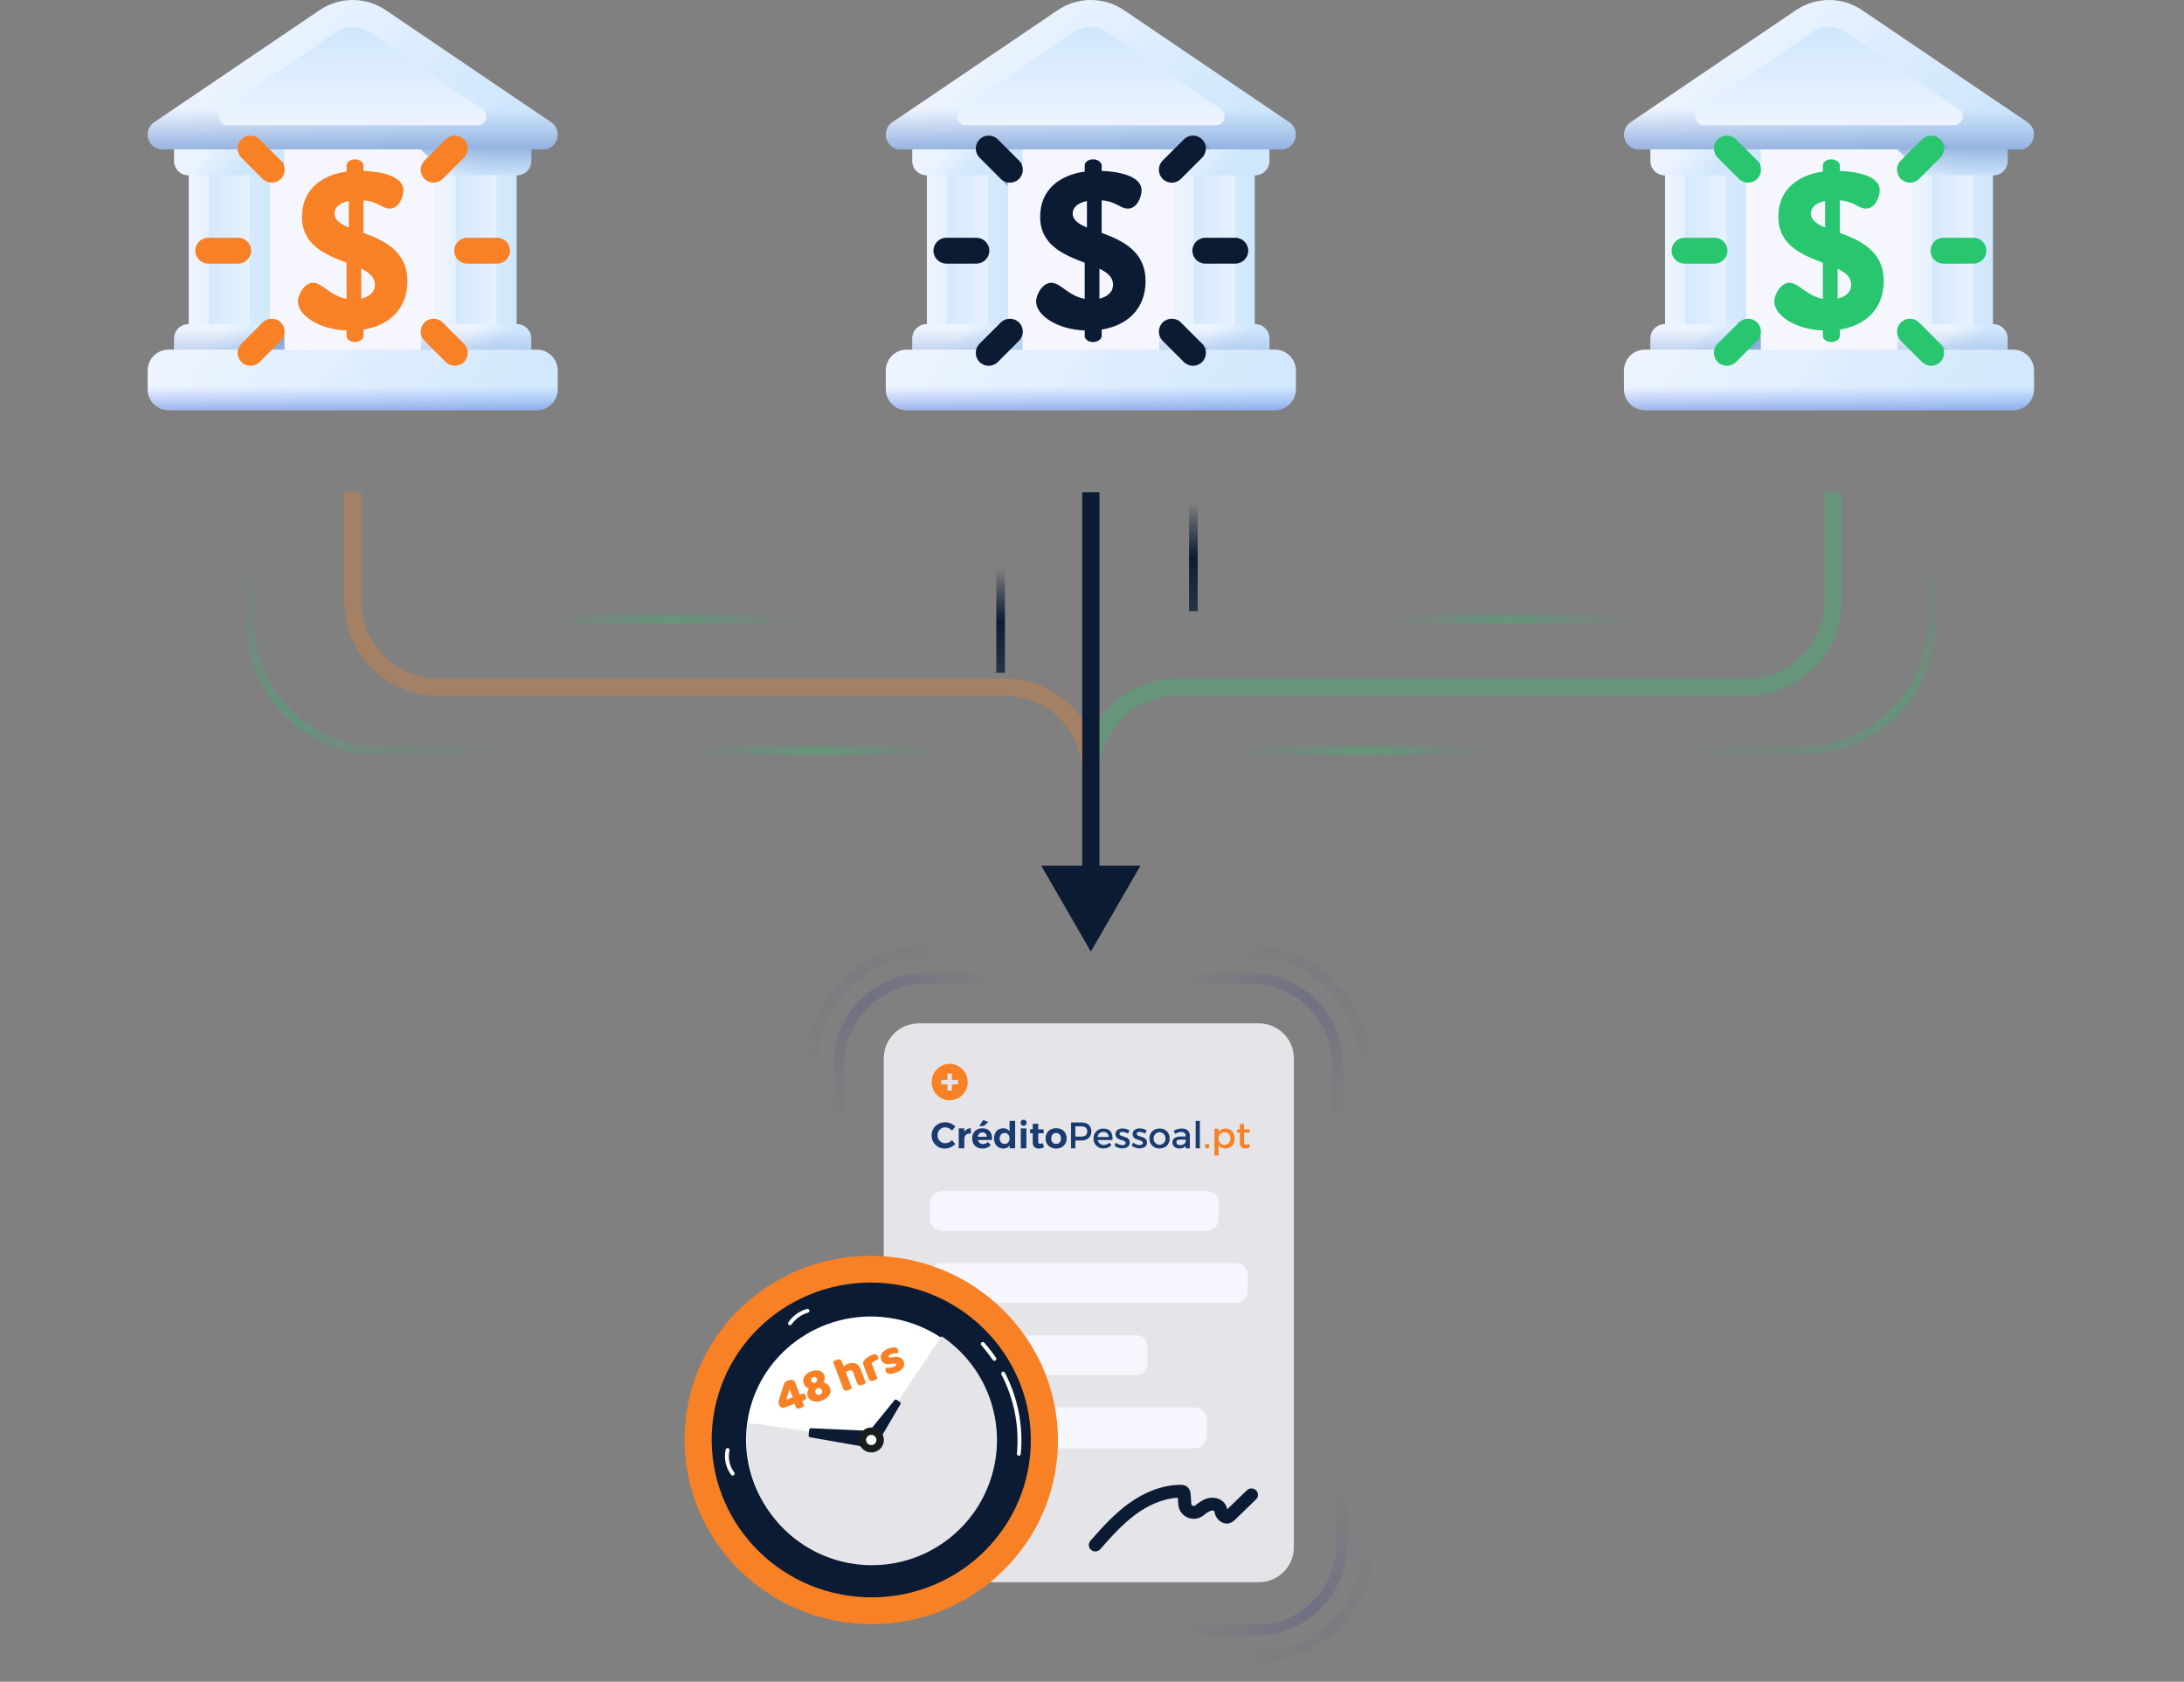<?xml version="1.0" encoding="UTF-8"?>
<svg xmlns="http://www.w3.org/2000/svg" width="365" height="281" viewBox="0 0 365 281" fill="none">
  <rect x="0" y="0" width="365" height="281" fill="#808080" stroke="none"/>
  <g clip-path="url(#clip0_3887_5483)">
    <path d="M39.12 20.915H78.763V61.634H39.12V20.915Z" fill="#F6F6FF"></path>
    <path d="M39.12 20.915H78.763V33.186H39.12V20.915Z" fill="url(#paint0_linear_3887_5483)"></path>
    <path d="M31.542 23.249H45.085V60.205H31.542V23.249Z" fill="url(#paint1_linear_3887_5483)"></path>
    <path d="M34.892 23.249H41.735V60.205H34.892V23.249Z" fill="url(#paint2_linear_3887_5483)"></path>
    <path d="M47.535 23.249V26.905C47.535 28.226 46.465 29.296 45.144 29.296H31.482C30.162 29.296 29.092 28.226 29.092 26.905V23.249H47.535Z" fill="url(#paint3_linear_3887_5483)"></path>
    <path d="M46.942 26.835L44.481 29.296H45.144C46.302 29.296 47.267 28.473 47.487 27.38L46.942 26.835Z" fill="url(#paint4_linear_3887_5483)"></path>
    <path d="M47.535 60.205V56.548C47.535 55.228 46.465 54.158 45.144 54.158H31.482C30.162 54.158 29.092 55.228 29.092 56.548V60.205H47.535Z" fill="url(#paint5_linear_3887_5483)"></path>
    <path d="M47.535 60.205V56.548C47.535 55.228 46.465 54.158 45.144 54.158H31.482C30.162 54.158 29.092 55.228 29.092 56.548V60.205H47.535Z" fill="url(#paint6_linear_3887_5483)"></path>
    <path d="M46.346 54.484L40.626 60.205H47.535V56.548C47.535 55.667 47.056 54.899 46.346 54.484Z" fill="url(#paint7_linear_3887_5483)"></path>
    <path d="M72.798 23.249H86.341V60.205H72.798V23.249Z" fill="url(#paint8_linear_3887_5483)"></path>
    <path d="M76.148 23.249H82.991V60.205H76.148V23.249Z" fill="url(#paint9_linear_3887_5483)"></path>
    <path d="M88.791 23.249V26.905C88.791 28.226 87.721 29.296 86.401 29.296H72.739C71.418 29.296 70.348 28.226 70.348 26.905V23.249H88.791Z" fill="url(#paint10_linear_3887_5483)"></path>
    <path d="M70.348 23.249V24.963L74.681 29.296H86.401C87.721 29.296 88.791 28.226 88.791 26.905V23.249H70.348Z" fill="url(#paint11_linear_3887_5483)"></path>
    <path d="M88.791 60.205V56.548C88.791 55.228 87.721 54.158 86.401 54.158H72.739C71.418 54.158 70.348 55.228 70.348 56.548V60.205H88.791Z" fill="url(#paint12_linear_3887_5483)"></path>
    <path d="M88.791 60.205V56.548C88.791 55.228 87.721 54.158 86.401 54.158H72.739C71.418 54.158 70.348 55.228 70.348 56.548V60.205H88.791Z" fill="url(#paint13_linear_3887_5483)"></path>
    <path d="M53.399 1.701L25.791 20.415C23.764 21.789 24.737 24.957 27.185 24.957H90.698C93.147 24.957 94.119 21.789 92.092 20.415L64.484 1.701C61.137 -0.567 56.746 -0.567 53.399 1.701Z" fill="url(#paint14_linear_3887_5483)"></path>
    <path d="M25.791 20.415C23.764 21.788 24.737 24.957 27.186 24.957H90.698C93.147 24.957 94.119 21.789 92.092 20.415L86.834 16.851H31.049L25.791 20.415Z" fill="url(#paint15_linear_3887_5483)"></path>
    <path d="M37.239 18.221L56.261 5.327C57.88 4.231 60.003 4.231 61.622 5.327L80.644 18.221C81.846 19.036 81.269 20.915 79.817 20.915H38.066C36.614 20.915 36.037 19.036 37.239 18.221Z" fill="url(#paint16_linear_3887_5483)"></path>
    <path d="M89.711 68.536H28.172C26.239 68.536 24.673 66.97 24.673 65.038V61.917C24.673 59.985 26.239 58.419 28.172 58.419H89.712C91.644 58.419 93.21 59.985 93.21 61.917V65.038C93.21 66.97 91.644 68.536 89.711 68.536Z" fill="url(#paint17_linear_3887_5483)"></path>
    <path d="M24.673 61.917V65.038C24.673 66.97 26.239 68.536 28.172 68.536H89.712C91.644 68.536 93.21 66.97 93.21 65.038V61.917H24.673Z" fill="url(#paint18_linear_3887_5483)"></path>
    <path d="M60.748 38.91V33.473C63.168 33.659 63.876 34.851 65.104 34.851C66.743 34.851 67.413 32.803 67.413 31.797C67.413 29.228 63.056 28.632 60.748 28.558V27.626C60.748 27.105 60.04 26.621 59.333 26.621C58.513 26.621 57.917 27.105 57.917 27.626V28.669C53.97 29.228 50.47 31.499 50.47 36.229C50.47 40.995 54.491 42.596 57.917 43.9V49.932C55.162 49.448 53.896 47.251 52.331 47.251C50.916 47.251 49.799 49.113 49.799 50.379C49.799 52.763 53.449 55.071 57.917 55.22V56.151C57.917 56.672 58.513 57.157 59.333 57.157C60.04 57.157 60.748 56.672 60.748 56.151V55.071C65.104 54.364 68.084 51.571 68.084 46.953C68.084 41.926 64.136 40.176 60.748 38.91ZM58.29 38.016C56.875 37.42 55.907 36.75 55.907 35.67C55.907 34.776 56.614 33.92 58.29 33.585V38.016ZM60.375 49.895V44.905C61.716 45.538 62.647 46.32 62.647 47.549C62.647 48.89 61.641 49.597 60.375 49.895Z" fill="#F88125"></path>
    <path d="M83.084 39.729H78.072C76.879 39.729 75.912 40.696 75.912 41.889C75.912 43.082 76.879 44.05 78.072 44.05H83.084C84.277 44.05 85.244 43.082 85.244 41.889C85.244 40.696 84.277 39.729 83.084 39.729Z" fill="#F88125"></path>
    <path d="M41.972 41.889C41.972 40.696 41.005 39.729 39.812 39.729H34.8C33.606 39.729 32.639 40.696 32.639 41.889C32.639 43.082 33.606 44.05 34.8 44.05H39.811C41.005 44.049 41.972 43.082 41.972 41.889Z" fill="#F88125"></path>
    <path d="M73.996 53.889C73.153 53.045 71.785 53.045 70.941 53.889C70.097 54.732 70.097 56.1 70.941 56.944L74.485 60.488C75.329 61.331 76.697 61.331 77.54 60.488C78.384 59.644 78.384 58.276 77.54 57.433L73.996 53.889Z" fill="#F88125"></path>
    <path d="M43.398 23.291C42.554 22.447 41.187 22.447 40.343 23.291C39.499 24.134 39.499 25.502 40.343 26.346L43.887 29.89C44.731 30.733 46.099 30.733 46.942 29.89C47.786 29.046 47.786 27.678 46.942 26.835L43.398 23.291Z" fill="#F88125"></path>
    <path d="M46.942 53.889C46.099 53.045 44.731 53.045 43.887 53.889L40.343 57.433C39.499 58.276 39.499 59.644 40.343 60.488C41.187 61.331 42.554 61.331 43.398 60.488L46.942 56.944C47.786 56.1 47.786 54.732 46.942 53.889Z" fill="#F88125"></path>
    <path d="M70.941 29.89C71.785 30.733 73.153 30.733 73.996 29.89L77.54 26.346C78.384 25.502 78.384 24.134 77.54 23.291C76.697 22.447 75.329 22.447 74.485 23.291L70.941 26.835C70.097 27.678 70.097 29.046 70.941 29.89Z" fill="#F88125"></path>
  </g>
  <g clip-path="url(#clip1_3887_5483)">
    <path d="M162.486 20.915H202.129V61.634H162.486V20.915Z" fill="#F6F6FF"></path>
    <path d="M162.486 20.915H202.129V33.186H162.486V20.915Z" fill="url(#paint19_linear_3887_5483)"></path>
    <path d="M154.908 23.249H168.451V60.205H154.908V23.249Z" fill="url(#paint20_linear_3887_5483)"></path>
    <path d="M158.258 23.249H165.101V60.205H158.258V23.249Z" fill="url(#paint21_linear_3887_5483)"></path>
    <path d="M168.451 31.088V28.692L167.253 29.89L168.451 31.088Z" fill="url(#paint22_linear_3887_5483)"></path>
    <path d="M170.901 23.249V26.905C170.901 28.226 169.83 29.296 168.51 29.296H154.848C153.528 29.296 152.458 28.225 152.458 26.905V23.249H170.901Z" fill="url(#paint23_linear_3887_5483)"></path>
    <path d="M170.308 26.835L167.847 29.296H168.51C169.668 29.296 170.633 28.473 170.854 27.38L170.308 26.835Z" fill="url(#paint24_linear_3887_5483)"></path>
    <path d="M170.901 60.205V56.548C170.901 55.228 169.831 54.157 168.51 54.157H154.848C153.528 54.157 152.458 55.228 152.458 56.548V60.205H170.901Z" fill="url(#paint25_linear_3887_5483)"></path>
    <path d="M170.901 60.205V56.548C170.901 55.228 169.831 54.157 168.51 54.157H154.848C153.528 54.157 152.458 55.228 152.458 56.548V60.205H170.901Z" fill="url(#paint26_linear_3887_5483)"></path>
    <path d="M196.164 23.249H209.707V60.205H196.164V23.249Z" fill="url(#paint27_linear_3887_5483)"></path>
    <path d="M199.514 23.249H206.357V60.205H199.514V23.249Z" fill="url(#paint28_linear_3887_5483)"></path>
    <path d="M212.157 23.249V26.905C212.157 28.226 211.087 29.296 209.767 29.296H196.105C194.784 29.296 193.714 28.226 193.714 26.905V23.249H212.157Z" fill="url(#paint29_linear_3887_5483)"></path>
    <path d="M212.157 60.205V56.548C212.157 55.228 211.087 54.158 209.767 54.158H196.105C194.784 54.158 193.714 55.228 193.714 56.548V60.205H212.157Z" fill="url(#paint30_linear_3887_5483)"></path>
    <path d="M212.157 60.205V56.548C212.157 55.228 211.087 54.158 209.767 54.158H196.105C194.784 54.158 193.714 55.228 193.714 56.548V60.205H212.157Z" fill="url(#paint31_linear_3887_5483)"></path>
    <path d="M203.678 60.205L200.982 57.508L198.285 60.205H203.678Z" fill="url(#paint32_linear_3887_5483)"></path>
    <path d="M176.765 1.701L149.157 20.415C147.13 21.789 148.103 24.957 150.551 24.957H214.064C216.512 24.957 217.485 21.789 215.458 20.415L187.85 1.701C184.503 -0.567 180.112 -0.567 176.765 1.701Z" fill="url(#paint33_linear_3887_5483)"></path>
    <path d="M149.157 20.415C147.13 21.788 148.102 24.956 150.551 24.956H214.063C216.512 24.956 217.485 21.788 215.458 20.415L210.2 16.851H154.415L149.157 20.415Z" fill="url(#paint34_linear_3887_5483)"></path>
    <path d="M202.572 24.957L200.906 23.291L199.24 24.957H202.572Z" fill="url(#paint35_linear_3887_5483)"></path>
    <path d="M160.605 18.221L179.627 5.327C181.246 4.23 183.369 4.23 184.988 5.327L204.01 18.221C205.212 19.036 204.635 20.915 203.183 20.915H161.432C159.98 20.915 159.403 19.036 160.605 18.221Z" fill="url(#paint36_linear_3887_5483)"></path>
    <path d="M213.077 68.536H151.538C149.605 68.536 148.039 66.97 148.039 65.038V61.917C148.039 59.985 149.605 58.419 151.538 58.419H213.077C215.009 58.419 216.576 59.985 216.576 61.917V65.038C216.576 66.97 215.01 68.536 213.077 68.536Z" fill="url(#paint37_linear_3887_5483)"></path>
    <path d="M148.039 61.917V65.037C148.039 66.97 149.606 68.536 151.538 68.536H213.078C215.01 68.536 216.576 66.97 216.576 65.037V61.917H148.039Z" fill="url(#paint38_linear_3887_5483)"></path>
    <path d="M184.114 38.91V33.473C186.534 33.659 187.242 34.851 188.47 34.851C190.109 34.851 190.779 32.803 190.779 31.797C190.779 29.228 186.422 28.632 184.114 28.557V27.626C184.114 27.105 183.406 26.621 182.698 26.621C181.879 26.621 181.283 27.105 181.283 27.626V28.669C177.336 29.227 173.836 31.499 173.836 36.228C173.836 40.995 177.857 42.596 181.283 43.9V49.932C178.528 49.448 177.262 47.251 175.697 47.251C174.282 47.251 173.165 49.113 173.165 50.379C173.165 52.763 176.815 55.071 181.283 55.22V56.151C181.283 56.672 181.879 57.157 182.698 57.157C183.406 57.157 184.114 56.672 184.114 56.151V55.071C188.47 54.364 191.45 51.571 191.45 46.953C191.45 41.926 187.502 40.176 184.114 38.91ZM181.656 38.016C180.241 37.42 179.272 36.75 179.272 35.67C179.272 34.776 179.98 33.92 181.656 33.585V38.016ZM183.741 49.895V44.905C185.082 45.538 186.013 46.32 186.013 47.549C186.013 48.89 185.007 49.597 183.741 49.895Z" fill="#0B1B34"></path>
    <path d="M206.45 39.729H201.438C200.245 39.729 199.278 40.696 199.278 41.889C199.278 43.082 200.245 44.05 201.438 44.05H206.45C207.643 44.05 208.61 43.082 208.61 41.889C208.61 40.696 207.643 39.729 206.45 39.729Z" fill="#0B1B34"></path>
    <path d="M165.338 41.889C165.338 40.696 164.371 39.729 163.178 39.729H158.166C156.973 39.729 156.005 40.696 156.005 41.889C156.005 43.082 156.973 44.05 158.166 44.05H163.178C164.371 44.049 165.338 43.082 165.338 41.889Z" fill="#0B1B34"></path>
    <path d="M197.362 53.889C196.519 53.045 195.151 53.045 194.307 53.889C193.464 54.732 193.464 56.1 194.307 56.944L197.851 60.488C198.695 61.331 200.063 61.331 200.906 60.488C201.75 59.644 201.75 58.276 200.906 57.433L197.362 53.889Z" fill="#0B1B34"></path>
    <path d="M166.764 23.291C165.92 22.447 164.553 22.447 163.709 23.291C162.865 24.134 162.865 25.502 163.709 26.346L167.253 29.89C168.097 30.733 169.465 30.733 170.308 29.89C171.152 29.046 171.152 27.678 170.308 26.834L166.764 23.291Z" fill="#0B1B34"></path>
    <path d="M170.308 53.889C169.465 53.045 168.097 53.045 167.253 53.889L163.709 57.433C162.865 58.276 162.865 59.644 163.709 60.488C164.553 61.331 165.92 61.331 166.764 60.488L170.308 56.944C171.152 56.1 171.152 54.732 170.308 53.889Z" fill="#0B1B34"></path>
    <path d="M194.307 29.89C195.151 30.733 196.519 30.733 197.362 29.89L200.906 26.346C201.75 25.502 201.75 24.134 200.906 23.291C200.063 22.447 198.695 22.447 197.851 23.291L194.307 26.834C193.464 27.678 193.464 29.046 194.307 29.89Z" fill="#0B1B34"></path>
  </g>
  <g clip-path="url(#clip2_3887_5483)">
    <path d="M285.851 20.915H325.495V61.634H285.851V20.915Z" fill="#F6F6FF"></path>
    <path d="M285.851 20.915H325.495V33.186H285.851V20.915Z" fill="url(#paint39_linear_3887_5483)"></path>
    <path d="M278.273 23.249H291.817V60.205H278.273V23.249Z" fill="url(#paint40_linear_3887_5483)"></path>
    <path d="M281.623 23.249H288.466V60.205H281.623V23.249Z" fill="url(#paint41_linear_3887_5483)"></path>
    <path d="M294.267 23.249V26.905C294.267 28.226 293.196 29.296 291.876 29.296H278.214C276.894 29.296 275.823 28.225 275.823 26.905V23.249H294.267Z" fill="url(#paint42_linear_3887_5483)"></path>
    <path d="M293.674 26.835L291.212 29.296H291.876C293.034 29.296 293.999 28.473 294.219 27.38L293.674 26.835Z" fill="url(#paint43_linear_3887_5483)"></path>
    <path d="M294.266 60.205V56.548C294.266 55.228 293.196 54.157 291.876 54.157H278.214C276.894 54.157 275.823 55.228 275.823 56.548V60.205H294.266Z" fill="url(#paint44_linear_3887_5483)"></path>
    <path d="M294.266 60.205V56.548C294.266 55.228 293.196 54.157 291.876 54.157H278.214C276.894 54.157 275.823 55.228 275.823 56.548V60.205H294.266Z" fill="url(#paint45_linear_3887_5483)"></path>
    <path d="M293.078 54.484L287.358 60.205H294.266V56.548C294.266 55.667 293.788 54.899 293.078 54.484Z" fill="url(#paint46_linear_3887_5483)"></path>
    <path d="M319.529 23.249H333.073V60.205H319.529V23.249Z" fill="url(#paint47_linear_3887_5483)"></path>
    <path d="M322.88 23.249H329.722V60.205H322.88V23.249Z" fill="url(#paint48_linear_3887_5483)"></path>
    <path d="M335.523 23.249V26.905C335.523 28.226 334.452 29.296 333.132 29.296H319.47C318.15 29.296 317.08 28.226 317.08 26.905V23.249H335.523Z" fill="url(#paint49_linear_3887_5483)"></path>
    <path d="M317.08 23.249V24.963L321.412 29.296H333.132C334.453 29.296 335.523 28.226 335.523 26.905V23.249H317.08Z" fill="url(#paint50_linear_3887_5483)"></path>
    <path d="M335.523 60.205V56.548C335.523 55.228 334.452 54.158 333.132 54.158H319.47C318.15 54.158 317.08 55.228 317.08 56.548V60.205H335.523Z" fill="url(#paint51_linear_3887_5483)"></path>
    <path d="M335.523 60.205V56.548C335.523 55.228 334.452 54.158 333.132 54.158H319.47C318.15 54.158 317.08 55.228 317.08 56.548V60.205H335.523Z" fill="url(#paint52_linear_3887_5483)"></path>
    <path d="M327.044 60.205L324.347 57.508L321.65 60.205H327.044Z" fill="url(#paint53_linear_3887_5483)"></path>
    <path d="M300.131 1.701L272.523 20.415C270.496 21.789 271.468 24.957 273.917 24.957H337.429C339.878 24.957 340.851 21.789 338.824 20.415L311.216 1.701C307.869 -0.567 303.477 -0.567 300.131 1.701Z" fill="url(#paint54_linear_3887_5483)"></path>
    <path d="M272.523 20.415C270.496 21.788 271.468 24.956 273.917 24.956H337.429C339.878 24.956 340.851 21.788 338.824 20.415L333.566 16.851H277.781L272.523 20.415Z" fill="url(#paint55_linear_3887_5483)"></path>
    <path d="M325.938 24.957L324.272 23.291L322.606 24.957H325.938Z" fill="url(#paint56_linear_3887_5483)"></path>
    <path d="M283.971 18.221L302.993 5.327C304.611 4.23 306.735 4.23 308.353 5.327L327.376 18.221C328.578 19.036 328.001 20.915 326.549 20.915H284.798C283.345 20.915 282.769 19.036 283.971 18.221Z" fill="url(#paint57_linear_3887_5483)"></path>
    <path d="M336.443 68.536H274.903C272.971 68.536 271.405 66.97 271.405 65.038V61.917C271.405 59.985 272.971 58.419 274.903 58.419H336.443C338.375 58.419 339.942 59.985 339.942 61.917V65.038C339.942 66.97 338.375 68.536 336.443 68.536Z" fill="url(#paint58_linear_3887_5483)"></path>
    <path d="M271.405 61.917V65.037C271.405 66.97 272.971 68.536 274.903 68.536H336.443C338.375 68.536 339.942 66.97 339.942 65.037V61.917H271.405Z" fill="url(#paint59_linear_3887_5483)"></path>
    <path d="M307.479 38.91V33.473C309.9 33.659 310.607 34.851 311.836 34.851C313.474 34.851 314.145 32.803 314.145 31.797C314.145 29.228 309.788 28.632 307.479 28.557V27.626C307.479 27.105 306.772 26.621 306.064 26.621C305.245 26.621 304.649 27.105 304.649 27.626V28.669C300.702 29.227 297.201 31.499 297.201 36.228C297.201 40.995 301.223 42.596 304.649 43.9V49.932C301.893 49.448 300.627 47.251 299.063 47.251C297.648 47.251 296.531 49.113 296.531 50.379C296.531 52.763 300.181 55.071 304.649 55.22V56.151C304.649 56.672 305.245 57.157 306.064 57.157C306.772 57.157 307.479 56.672 307.479 56.151V55.071C311.836 54.364 314.815 51.571 314.815 46.953C314.815 41.926 310.868 40.176 307.479 38.91ZM305.021 38.016C303.606 37.42 302.638 36.75 302.638 35.67C302.638 34.776 303.346 33.92 305.021 33.585V38.016ZM307.107 49.895V44.905C308.447 45.538 309.378 46.32 309.378 47.549C309.378 48.89 308.373 49.597 307.107 49.895Z" fill="#28C66E"></path>
    <path d="M329.815 39.729H324.803C323.61 39.729 322.643 40.696 322.643 41.889C322.643 43.082 323.61 44.05 324.803 44.05H329.815C331.008 44.05 331.976 43.082 331.976 41.889C331.976 40.696 331.008 39.729 329.815 39.729Z" fill="#28C66E"></path>
    <path d="M288.703 41.889C288.703 40.696 287.736 39.729 286.543 39.729H281.531C280.338 39.729 279.371 40.696 279.371 41.889C279.371 43.082 280.338 44.05 281.531 44.05H286.543C287.736 44.049 288.703 43.082 288.703 41.889Z" fill="#28C66E"></path>
    <path d="M320.728 53.889C319.884 53.045 318.516 53.045 317.673 53.889C316.829 54.732 316.829 56.1 317.673 56.944L321.217 60.488C322.06 61.331 323.428 61.331 324.272 60.488C325.115 59.644 325.115 58.276 324.272 57.433L320.728 53.889Z" fill="#28C66E"></path>
    <path d="M290.13 23.291C289.286 22.447 287.918 22.447 287.075 23.291C286.231 24.134 286.231 25.502 287.075 26.346L290.619 29.89C291.462 30.733 292.83 30.733 293.674 29.89C294.517 29.046 294.517 27.678 293.674 26.834L290.13 23.291Z" fill="#28C66E"></path>
    <path d="M293.674 53.889C292.83 53.045 291.462 53.045 290.619 53.889L287.075 57.433C286.231 58.276 286.231 59.644 287.075 60.488C287.918 61.331 289.286 61.331 290.13 60.488L293.674 56.944C294.517 56.1 294.517 54.732 293.674 53.889Z" fill="#28C66E"></path>
    <path d="M317.673 29.89C318.516 30.733 319.884 30.733 320.728 29.89L324.272 26.346C325.115 25.502 325.115 24.134 324.272 23.291C323.428 22.447 322.06 22.447 321.217 23.291L317.673 26.834C316.829 27.678 316.829 29.046 317.673 29.89Z" fill="#28C66E"></path>
  </g>
  <path d="M142.722 235.377L142.722 245.077C142.722 251.427 147.869 256.574 154.219 256.574L164.997 256.574" stroke="url(#paint60_linear_3887_5483)" stroke-width="1.437"></path>
  <path opacity="0.3" d="M139.129 238.97L139.129 245.077C139.129 253.411 145.885 260.167 154.219 260.167L161.404 260.167" stroke="url(#paint61_linear_3887_5483)" stroke-width="1.437"></path>
  <path d="M223.513 189.992L223.513 177.867C223.513 169.93 217.079 163.496 209.143 163.496L195.67 163.496" stroke="url(#paint62_linear_3887_5483)" stroke-width="1.796"></path>
  <path d="M210.366 264.377H153.56C150.321 264.377 147.696 261.768 147.696 258.55V176.826C147.696 173.607 150.321 170.998 153.56 170.998H210.366C213.605 170.998 216.231 173.607 216.231 176.826V258.55C216.231 261.768 213.605 264.377 210.366 264.377Z" fill="#E5E5E9"></path>
  <path d="M201.411 205.661H157.697C156.442 205.661 155.424 204.808 155.424 203.756V200.909C155.424 199.857 156.442 199.004 157.697 199.004H201.411C202.666 199.004 203.684 199.857 203.684 200.909V203.756C203.684 204.808 202.666 205.661 201.411 205.661Z" fill="#F6F6FF"></path>
  <path d="M206.621 217.705H157.322C156.274 217.705 155.424 216.855 155.424 215.806V212.968C155.424 211.919 156.274 211.069 157.322 211.069H206.621C207.67 211.069 208.52 211.919 208.52 212.968V215.806C208.52 216.855 207.67 217.705 206.621 217.705Z" fill="#F6F6FF"></path>
  <path d="M190.12 229.749H157.053C156.153 229.749 155.424 228.899 155.424 227.85V225.012C155.424 223.963 156.153 223.113 157.053 223.113H190.12C191.02 223.113 191.749 223.963 191.749 225.012V227.85C191.749 228.899 191.02 229.749 190.12 229.749Z" fill="#F6F6FF"></path>
  <path d="M199.61 242.011H157.499C156.353 242.011 155.424 241.133 155.424 240.05V237.118C155.424 236.035 156.353 235.157 157.499 235.157H199.61C200.756 235.157 201.685 236.035 201.685 237.118V240.05C201.685 241.133 200.756 242.011 199.61 242.011Z" fill="#F6F6FF"></path>
  <path d="M183.051 259.237C182.799 259.237 182.546 259.151 182.34 258.976C181.885 258.589 181.835 257.911 182.228 257.462C184.312 255.085 186.229 252.977 188.593 251.257C191.402 249.214 194.405 248.123 197.277 248.1C197.489 248.099 197.985 248.095 198.418 248.448C198.932 248.866 198.974 249.474 198.989 249.703L199.097 251.258C199.112 251.471 199.257 251.564 199.342 251.6C199.427 251.637 199.595 251.678 199.762 251.544C200.285 251.127 200.934 250.609 201.77 250.374C202.574 250.148 203.438 250.258 204.082 250.669C204.624 251.014 204.983 251.551 205.101 252.19L208.383 249.015C208.812 248.599 209.501 248.605 209.923 249.028C210.343 249.452 210.337 250.131 209.908 250.546L206.401 253.94C205.7 254.618 204.956 254.759 204.189 254.357C203.534 254.015 203.075 253.353 202.962 252.587C202.949 252.502 202.925 252.486 202.901 252.471C202.804 252.409 202.584 252.377 202.367 252.438C201.958 252.553 201.538 252.888 201.132 253.212C200.379 253.813 199.36 253.949 198.472 253.568C197.584 253.186 196.991 252.357 196.925 251.404L196.846 250.261C193.989 250.416 191.501 251.81 189.885 252.985C187.702 254.573 185.872 256.588 183.875 258.866C183.66 259.111 183.357 259.237 183.051 259.237Z" fill="#0B1B34"></path>
  <path opacity="0.3" d="M228.004 185.5L228.004 177.866C228.004 167.449 219.56 159.005 209.143 159.005L200.161 159.005" stroke="url(#paint63_linear_3887_5483)" stroke-width="1.796"></path>
  <path d="M140.193 189.992L140.193 177.867C140.193 169.93 146.627 163.496 154.564 163.496L168.036 163.496" stroke="url(#paint64_linear_3887_5483)" stroke-width="1.796"></path>
  <path opacity="0.3" d="M135.702 185.5L135.702 177.866C135.702 167.449 144.147 159.005 154.563 159.005L163.545 159.005" stroke="url(#paint65_linear_3887_5483)" stroke-width="1.796"></path>
  <path d="M224.243 245.901L224.243 258.027C224.243 265.963 217.809 272.397 209.872 272.397L196.4 272.397" stroke="url(#paint66_linear_3887_5483)" stroke-width="1.796"></path>
  <path opacity="0.3" d="M228.734 250.393L228.734 258.027C228.734 268.444 220.29 276.888 209.873 276.888L200.891 276.888" stroke="url(#paint67_linear_3887_5483)" stroke-width="1.796"></path>
  <g clip-path="url(#clip3_3887_5483)">
    <path d="M158.706 177.76C158.11 177.76 157.528 177.939 157.032 178.274C156.537 178.609 156.15 179.085 155.922 179.642C155.694 180.199 155.635 180.812 155.751 181.403C155.868 181.995 156.155 182.538 156.577 182.964C156.998 183.39 157.535 183.68 158.12 183.797C158.705 183.915 159.311 183.854 159.861 183.623C160.412 183.392 160.882 183.001 161.213 182.499C161.544 181.998 161.72 181.408 161.72 180.805C161.719 179.997 161.401 179.223 160.836 178.652C160.271 178.081 159.505 177.76 158.706 177.76V177.76ZM160.106 181.19H159.086V182.221H158.341V181.19H157.307V180.436H158.341V179.39H159.086V180.436H160.106V181.19Z" fill="#F88125"></path>
    <path d="M159.664 188.235L159.101 188.929C158.964 188.762 158.795 188.626 158.604 188.53C158.413 188.433 158.204 188.377 157.99 188.367C157.817 188.364 157.645 188.396 157.485 188.462C157.325 188.528 157.179 188.626 157.057 188.75C156.935 188.874 156.84 189.021 156.775 189.184C156.711 189.346 156.68 189.52 156.684 189.695C156.68 189.87 156.711 190.043 156.775 190.206C156.839 190.368 156.934 190.516 157.055 190.64C157.177 190.765 157.322 190.863 157.481 190.93C157.641 190.996 157.812 191.03 157.985 191.028C158.406 191.009 158.803 190.828 159.096 190.522L159.664 191.147C159.209 191.623 158.588 191.9 157.935 191.918C157.642 191.929 157.351 191.879 157.078 191.773C156.805 191.666 156.556 191.504 156.346 191.298C156.137 191.091 155.971 190.843 155.859 190.57C155.746 190.297 155.69 190.003 155.693 189.707C155.693 188.459 156.677 187.518 157.973 187.518C158.607 187.526 159.214 187.783 159.664 188.235Z" fill="#1A3B70"></path>
    <path d="M161.165 189.151C161.271 188.954 161.428 188.79 161.621 188.678C161.813 188.566 162.032 188.51 162.254 188.516V189.411C161.581 189.348 161.165 189.713 161.165 190.277V191.876H160.224V188.548H161.165V189.151Z" fill="#1A3B70"></path>
    <path d="M165.789 190.494H163.432C163.474 190.689 163.582 190.862 163.737 190.985C163.892 191.107 164.085 191.17 164.281 191.163C164.589 191.163 164.883 191.039 165.101 190.82L165.597 191.326C165.418 191.521 165.2 191.674 164.958 191.775C164.716 191.877 164.455 191.924 164.192 191.915C163.141 191.915 162.475 191.234 162.475 190.227C162.463 190 162.499 189.773 162.579 189.561C162.66 189.349 162.783 189.157 162.942 188.996C163.101 188.836 163.291 188.711 163.501 188.629C163.71 188.548 163.935 188.512 164.159 188.524C165.342 188.522 165.869 189.295 165.789 190.494ZM164.909 189.942C164.914 189.845 164.899 189.748 164.865 189.657C164.83 189.566 164.777 189.483 164.709 189.414C164.641 189.346 164.56 189.292 164.47 189.257C164.38 189.222 164.284 189.207 164.188 189.212C163.992 189.213 163.803 189.288 163.66 189.424C163.517 189.559 163.431 189.744 163.418 189.942H164.909ZM163.658 188.157L164.305 187.15L165.178 187.483L164.404 188.157H163.658Z" fill="#1A3B70"></path>
    <path d="M169.656 191.875H168.721V191.389C168.606 191.558 168.451 191.694 168.269 191.786C168.088 191.878 167.887 191.922 167.684 191.914C166.749 191.914 166.131 191.228 166.131 190.212C166.131 189.195 166.742 188.526 167.658 188.526C167.863 188.515 168.067 188.556 168.253 188.644C168.438 188.733 168.599 188.867 168.721 189.034V187.293H169.656V191.875ZM168.721 190.226C168.721 189.684 168.387 189.307 167.903 189.307C167.788 189.308 167.674 189.333 167.568 189.38C167.463 189.428 167.368 189.497 167.29 189.583C167.212 189.67 167.153 189.771 167.115 189.882C167.078 189.993 167.064 190.11 167.073 190.226C167.073 190.771 167.408 191.148 167.903 191.148C168.399 191.148 168.721 190.771 168.721 190.226Z" fill="#1A3B70"></path>
    <path d="M171.575 187.606C171.575 187.742 171.522 187.872 171.427 187.969C171.332 188.065 171.203 188.119 171.068 188.119C170.933 188.119 170.804 188.065 170.709 187.969C170.614 187.872 170.561 187.742 170.561 187.606C170.561 187.47 170.614 187.339 170.709 187.243C170.804 187.146 170.933 187.092 171.068 187.092C171.203 187.092 171.332 187.146 171.427 187.243C171.522 187.339 171.575 187.47 171.575 187.606ZM170.597 191.875V188.547H171.537V191.875H170.597Z" fill="#1A3B70"></path>
    <path d="M174.481 191.69C174.22 191.839 173.925 191.918 173.625 191.918C173.488 191.931 173.349 191.913 173.22 191.867C173.09 191.82 172.972 191.745 172.874 191.648C172.776 191.551 172.7 191.433 172.651 191.302C172.603 191.172 172.583 191.033 172.593 190.894V189.354H172.136V188.7H172.593V187.785H173.519V188.7H174.411V189.362H173.519V190.736C173.519 191.016 173.634 191.128 173.836 191.12C173.99 191.111 174.14 191.069 174.276 190.996L174.481 191.69Z" fill="#1A3B70"></path>
    <path d="M178.264 190.213C178.264 191.228 177.542 191.916 176.503 191.916C175.464 191.916 174.738 191.23 174.738 190.213C174.738 189.197 175.459 188.511 176.503 188.511C177.547 188.511 178.264 189.194 178.264 190.213ZM175.683 190.226C175.683 190.77 176.013 191.14 176.501 191.14C176.989 191.14 177.321 190.77 177.321 190.226C177.321 189.681 176.984 189.311 176.501 189.311C176.017 189.311 175.683 189.683 175.683 190.226Z" fill="#1A3B70"></path>
    <path d="M180.7 187.55C181.775 187.55 182.383 188.087 182.383 189.026C182.383 189.999 181.765 190.571 180.7 190.571H179.716V191.875H178.995V187.55H180.7ZM179.716 189.917H180.678C181.337 189.917 181.71 189.632 181.71 189.046C181.71 188.46 181.337 188.207 180.678 188.207H179.716V189.917Z" fill="#1A3B70"></path>
    <path d="M185.923 190.493H183.468C183.51 190.73 183.635 190.943 183.82 191.094C184.005 191.245 184.238 191.324 184.475 191.315C184.646 191.317 184.815 191.284 184.972 191.218C185.129 191.153 185.272 191.056 185.392 190.933L185.764 191.335C185.592 191.519 185.383 191.663 185.151 191.759C184.92 191.855 184.67 191.901 184.42 191.892C184.202 191.906 183.983 191.873 183.777 191.796C183.572 191.719 183.385 191.599 183.229 191.444C183.072 191.289 182.949 191.103 182.868 190.897C182.787 190.692 182.75 190.471 182.758 190.25C182.747 190.028 182.782 189.806 182.861 189.599C182.94 189.391 183.06 189.203 183.215 189.045C183.37 188.888 183.556 188.765 183.76 188.684C183.965 188.603 184.184 188.567 184.403 188.576C185.543 188.564 186.01 189.318 185.923 190.493ZM185.303 189.985C185.304 189.867 185.281 189.75 185.235 189.642C185.19 189.534 185.122 189.437 185.037 189.357C184.952 189.276 184.851 189.215 184.741 189.177C184.631 189.138 184.514 189.123 184.398 189.133C184.161 189.122 183.928 189.205 183.748 189.363C183.569 189.522 183.457 189.745 183.436 189.985H185.303Z" fill="#1A3B70"></path>
    <path d="M188.764 188.892L188.509 189.415C188.226 189.239 187.904 189.14 187.573 189.126C187.299 189.126 187.092 189.218 187.092 189.454C187.092 190.06 188.821 189.732 188.814 190.914C188.814 191.588 188.223 191.887 187.568 191.887C187.096 191.898 186.635 191.742 186.265 191.444L186.505 190.936C186.813 191.192 187.197 191.335 187.595 191.344C187.893 191.344 188.126 191.24 188.126 190.992C188.126 190.318 186.414 190.695 186.421 189.51C186.421 188.841 186.996 188.557 187.624 188.557C188.028 188.552 188.425 188.669 188.764 188.892Z" fill="#1A3B70"></path>
    <path d="M191.635 188.893L191.378 189.416C191.096 189.24 190.775 189.14 190.445 189.126C190.168 189.126 189.964 189.219 189.964 189.455C189.964 190.061 191.693 189.732 191.688 190.914C191.688 191.588 191.094 191.887 190.442 191.887C189.966 191.896 189.503 191.734 189.134 191.43L189.374 190.922C189.681 191.177 190.064 191.321 190.461 191.33C190.762 191.33 190.993 191.226 190.993 190.978C190.993 190.304 189.283 190.681 189.29 189.496C189.29 188.827 189.863 188.543 190.493 188.543C190.899 188.542 191.297 188.664 191.635 188.893Z" fill="#1A3B70"></path>
    <path d="M195.483 190.233C195.483 191.221 194.793 191.902 193.799 191.902C192.806 191.902 192.099 191.221 192.099 190.233C192.099 189.245 192.789 188.564 193.799 188.564C194.809 188.564 195.483 189.238 195.483 190.233ZM192.797 190.233C192.79 190.369 192.811 190.505 192.858 190.632C192.904 190.76 192.976 190.877 193.069 190.975C193.162 191.074 193.274 191.152 193.397 191.206C193.521 191.259 193.654 191.287 193.789 191.287C193.923 191.287 194.056 191.259 194.18 191.206C194.304 191.152 194.415 191.074 194.508 190.975C194.601 190.877 194.673 190.76 194.72 190.632C194.766 190.505 194.787 190.369 194.781 190.233C194.787 190.097 194.766 189.961 194.72 189.834C194.673 189.706 194.601 189.59 194.508 189.491C194.415 189.392 194.304 189.314 194.18 189.26C194.056 189.207 193.923 189.179 193.789 189.179C193.654 189.179 193.521 189.207 193.397 189.26C193.274 189.314 193.162 189.392 193.069 189.491C192.976 189.59 192.904 189.706 192.858 189.834C192.811 189.961 192.79 190.097 192.797 190.233Z" fill="#1A3B70"></path>
    <path d="M198.164 191.466C198.03 191.618 197.863 191.737 197.676 191.814C197.49 191.89 197.288 191.922 197.087 191.906C196.385 191.906 195.944 191.468 195.944 190.887C195.944 190.306 196.392 189.914 197.173 189.899H198.157V189.8C198.157 189.386 197.895 189.138 197.38 189.138C197.034 189.149 196.699 189.265 196.418 189.471L196.132 188.985C196.544 188.702 197.034 188.557 197.532 188.571C198.369 188.571 198.838 189.004 198.845 189.727V191.882H198.155L198.164 191.466ZM198.164 190.712V190.418H197.279C196.82 190.418 196.608 190.542 196.608 190.855C196.608 191.169 196.849 191.342 197.236 191.342C197.736 191.344 198.123 191.079 198.159 190.719L198.164 190.712Z" fill="#1A3B70"></path>
    <path d="M199.826 191.875V187.293H200.528V191.875H199.826Z" fill="#1A3B70"></path>
    <path d="M202.137 191.518C202.137 191.621 202.097 191.72 202.025 191.793C201.952 191.866 201.855 191.907 201.752 191.907C201.65 191.907 201.553 191.866 201.48 191.793C201.408 191.72 201.368 191.621 201.368 191.518C201.368 191.415 201.408 191.316 201.48 191.243C201.553 191.17 201.65 191.129 201.752 191.129C201.855 191.129 201.952 191.17 202.025 191.243C202.097 191.316 202.137 191.415 202.137 191.518Z" fill="#F88125"></path>
    <path d="M206.351 190.251C206.351 191.224 205.74 191.908 204.812 191.908C204.585 191.92 204.359 191.872 204.157 191.768C203.956 191.663 203.785 191.507 203.662 191.314V193.08H202.96V188.59H203.662V189.159C203.783 188.967 203.952 188.811 204.151 188.706C204.351 188.602 204.575 188.553 204.799 188.565C205.721 188.565 206.351 189.244 206.351 190.251ZM205.629 190.227C205.636 190.091 205.615 189.955 205.568 189.828C205.522 189.701 205.45 189.585 205.357 189.486C205.265 189.388 205.153 189.31 205.03 189.256C204.907 189.203 204.774 189.175 204.64 189.175C204.505 189.175 204.373 189.203 204.249 189.256C204.126 189.31 204.014 189.388 203.922 189.486C203.829 189.585 203.758 189.701 203.711 189.828C203.664 189.955 203.643 190.091 203.65 190.227C203.638 190.365 203.655 190.505 203.7 190.637C203.744 190.768 203.815 190.889 203.908 190.992C204.001 191.094 204.114 191.176 204.24 191.232C204.366 191.288 204.502 191.317 204.64 191.317C204.777 191.317 204.913 191.288 205.039 191.232C205.165 191.176 205.278 191.094 205.371 190.992C205.464 190.889 205.535 190.768 205.58 190.637C205.624 190.505 205.641 190.365 205.629 190.227Z" fill="#F88125"></path>
    <path d="M208.922 191.666C208.683 191.82 208.406 191.904 208.123 191.909C207.998 191.918 207.872 191.899 207.755 191.854C207.638 191.808 207.533 191.737 207.446 191.646C207.359 191.554 207.293 191.445 207.252 191.324C207.212 191.204 207.198 191.077 207.212 190.951V189.248H206.752V188.713H207.212V187.818H207.909V188.713H208.871V189.243H207.909V190.819C207.909 191.16 208.037 191.264 208.255 191.264C208.424 191.254 208.588 191.206 208.736 191.123L208.922 191.666Z" fill="#F88125"></path>
  </g>
  <g style="mix-blend-mode:multiply" opacity="0.3">
    <path d="M58.941 82.243V100.455C58.941 108.392 65.376 114.826 73.312 114.826H167.937C175.873 114.826 182.307 121.26 182.307 129.196V152.836" stroke="#F88125" stroke-width="2.874"></path>
  </g>
  <path d="M89.783 125.422H63.364C51.458 125.422 41.807 115.771 41.807 103.866V91.839" stroke="url(#paint68_linear_3887_5483)" stroke-width="1.437"></path>
  <path d="M91.154 103.49H134.332" stroke="url(#paint69_linear_3887_5483)" stroke-width="1.437"></path>
  <path d="M115.141 125.422H159.005" stroke="url(#paint70_linear_3887_5483)" stroke-width="1.437"></path>
  <path d="M274.832 125.422H301.251C313.156 125.422 322.807 115.771 322.807 103.866V91.839" stroke="url(#paint71_linear_3887_5483)" stroke-width="1.437"></path>
  <path d="M273.461 103.49H230.283" stroke="url(#paint72_linear_3887_5483)" stroke-width="1.437"></path>
  <path d="M249.473 125.422H205.61" stroke="url(#paint73_linear_3887_5483)" stroke-width="1.437"></path>
  <g style="mix-blend-mode:multiply" opacity="0.3">
    <path d="M182.307 152.493V129.196C182.307 121.259 188.741 114.825 196.678 114.825H291.988C299.925 114.825 306.359 108.391 306.359 100.455V82.243" stroke="#28C66E" stroke-width="2.874"></path>
  </g>
  <path d="M199.442 102.119L199.442 83.614" stroke="url(#paint74_linear_3887_5483)" stroke-width="1.437"></path>
  <path d="M167.229 112.4L167.229 94.58" stroke="url(#paint75_linear_3887_5483)" stroke-width="1.437"></path>
  <path d="M182.307 159.004L190.604 144.634L174.011 144.634L182.307 159.004ZM180.87 82.243L180.87 146.071L183.745 146.071L183.745 82.243L180.87 82.243Z" fill="#0B1B34"></path>
  <g clip-path="url(#clip4_3887_5483)">
    <path d="M176.68 243.518C175.097 260.437 159.903 272.852 142.741 271.246C125.579 269.64 112.952 254.621 114.535 237.703C116.119 220.78 131.313 208.365 148.475 209.971C165.637 211.577 178.264 226.596 176.68 243.518Z" fill="#F88125"></path>
    <path d="M172.162 243.094C170.809 257.553 157.824 268.163 143.158 266.79C128.491 265.418 117.7 252.583 119.053 238.125C120.407 223.663 133.391 213.053 148.058 214.426C162.724 215.798 173.515 228.633 172.162 243.094Z" fill="#0B1B34"></path>
    <path d="M170.244 243.241C170.065 243.225 169.934 243.066 169.95 242.887C170.378 238.313 169.485 233.742 167.366 229.669C167.283 229.51 167.345 229.314 167.504 229.231C167.664 229.148 167.861 229.209 167.943 229.369C170.119 233.554 171.037 238.25 170.598 242.948C170.581 243.126 170.423 243.258 170.244 243.241Z" fill="white"></path>
    <path d="M165.918 227.245C165.332 226.382 164.686 225.552 164 224.777C163.881 224.643 163.893 224.437 164.027 224.318C164.162 224.2 164.367 224.212 164.486 224.346C165.191 225.142 165.854 225.994 166.456 226.88C166.557 227.028 166.519 227.23 166.37 227.331C166.226 227.431 166.023 227.397 165.918 227.245Z" fill="white"></path>
    <path d="M143.682 261.14C155.187 262.217 165.374 253.896 166.436 242.556C167.497 231.215 159.03 221.149 147.525 220.073C136.02 218.996 125.833 227.317 124.772 238.657C123.711 249.998 132.177 260.064 143.682 261.14Z" fill="white"></path>
    <path d="M157.366 223.275C160.465 225.356 162.949 228.228 164.562 231.593C166.175 234.958 166.858 238.693 166.54 242.412C166.222 246.13 164.914 249.695 162.752 252.737C160.591 255.779 157.654 258.187 154.248 259.711C150.841 261.234 147.089 261.818 143.38 261.402C139.672 260.986 136.142 259.584 133.158 257.343C130.175 255.101 127.845 252.102 126.412 248.657C124.979 245.211 124.494 241.445 125.008 237.748L145.713 240.629L157.366 223.275Z" fill="#E5E5E9"></path>
    <path d="M131.103 231.021C131.188 230.954 131.287 230.888 131.401 230.822C131.52 230.754 131.63 230.701 131.731 230.663C131.848 230.619 131.964 230.59 132.079 230.575C132.198 230.553 132.311 230.554 132.418 230.577C132.523 230.595 132.618 230.641 132.703 230.713C132.788 230.785 132.856 230.889 132.908 231.025L133.669 233.044L134.344 232.79C134.395 232.834 134.453 232.896 134.518 232.975C134.583 233.055 134.634 233.145 134.672 233.247C134.745 233.439 134.753 233.592 134.698 233.705C134.642 233.818 134.549 233.9 134.417 233.949L134.06 234.084L134.398 234.979C134.346 235.01 134.267 235.055 134.162 235.112C134.058 235.174 133.956 235.224 133.854 235.262C133.743 235.304 133.643 235.336 133.553 235.359C133.463 235.381 133.381 235.386 133.307 235.373C133.236 235.354 133.172 235.314 133.115 235.255C133.058 235.195 133.007 235.105 132.961 234.984L132.801 234.559L130.896 235.276C130.757 235.26 130.622 235.209 130.492 235.125C130.365 235.034 130.27 234.903 130.205 234.731C130.169 234.635 130.141 234.524 130.123 234.398C130.104 234.272 130.109 234.154 130.137 234.046L131.103 231.021ZM131.939 232.066L131.917 232.075L131.445 233.882L132.477 233.493L131.939 232.066ZM134.323 231.168C134.247 230.966 134.22 230.765 134.243 230.566C134.266 230.366 134.331 230.177 134.437 229.999C134.543 229.82 134.69 229.658 134.878 229.512C135.065 229.366 135.286 229.245 135.539 229.15C135.792 229.055 136.036 228.997 136.271 228.978C136.507 228.959 136.721 228.976 136.915 229.03C137.109 229.084 137.279 229.176 137.426 229.306C137.573 229.435 137.685 229.601 137.761 229.803C137.845 230.026 137.873 230.238 137.844 230.439C137.816 230.64 137.742 230.827 137.622 231C137.864 231.059 138.08 231.156 138.27 231.293C138.458 231.424 138.61 231.642 138.724 231.945C138.8 232.147 138.827 232.348 138.804 232.548C138.781 232.747 138.711 232.938 138.595 233.12C138.479 233.303 138.319 233.47 138.116 233.621C137.913 233.773 137.67 233.902 137.387 234.009C137.104 234.116 136.836 234.179 136.583 234.199C136.331 234.219 136.101 234.199 135.893 234.139C135.691 234.076 135.512 233.979 135.358 233.846C135.209 233.712 135.097 233.543 135.02 233.341C134.918 233.068 134.89 232.818 134.938 232.592C134.99 232.364 135.079 232.169 135.202 232.007C135.024 231.947 134.858 231.859 134.705 231.744C134.549 231.623 134.422 231.431 134.323 231.168ZM136.275 232.738C136.334 232.895 136.432 233 136.567 233.053C136.708 233.104 136.859 233.099 137.021 233.038C137.183 232.977 137.297 232.881 137.364 232.752C137.434 232.616 137.44 232.472 137.383 232.32C137.328 232.174 137.237 232.069 137.109 232.008C136.985 231.939 136.837 231.905 136.664 231.907C136.461 232.041 136.331 232.18 136.275 232.322C136.222 232.458 136.222 232.596 136.275 232.738ZM136.533 230.387C136.482 230.251 136.401 230.157 136.289 230.107C136.178 230.056 136.049 230.059 135.902 230.114C135.755 230.169 135.657 230.253 135.606 230.364C135.556 230.475 135.555 230.597 135.605 230.729C135.654 230.86 135.735 230.951 135.846 231.002C135.963 231.05 136.086 231.079 136.217 231.087C136.378 230.98 136.483 230.866 136.529 230.744C136.576 230.623 136.577 230.504 136.533 230.387ZM144.71 231.093C144.665 231.127 144.59 231.173 144.485 231.23C144.384 231.286 144.276 231.335 144.159 231.379C144.048 231.421 143.944 231.451 143.847 231.471C143.755 231.488 143.671 231.485 143.593 231.462C143.515 231.44 143.444 231.397 143.38 231.335C143.319 231.265 143.265 231.167 143.217 231.041L142.582 229.356C142.504 229.148 142.397 229.024 142.26 228.983C142.126 228.935 141.984 228.94 141.832 228.997C141.731 229.035 141.639 229.084 141.558 229.144C141.476 229.204 141.414 229.262 141.372 229.318L142.373 231.974C142.328 232.008 142.253 232.054 142.147 232.111C142.047 232.166 141.938 232.216 141.822 232.26C141.71 232.302 141.606 232.332 141.51 232.351C141.418 232.369 141.333 232.366 141.255 232.343C141.177 232.321 141.106 232.278 141.042 232.215C140.982 232.146 140.927 232.048 140.88 231.921L139.221 227.52C139.273 227.489 139.349 227.446 139.449 227.39C139.553 227.328 139.661 227.276 139.772 227.234C139.883 227.192 139.985 227.163 140.077 227.145C140.173 227.126 140.261 227.128 140.338 227.151C140.416 227.173 140.486 227.219 140.547 227.289C140.611 227.351 140.666 227.446 140.714 227.572L140.994 228.316C141.051 228.266 141.139 228.201 141.259 228.121C141.382 228.034 141.525 227.96 141.687 227.899C142.187 227.711 142.625 227.69 142.998 227.838C143.375 227.979 143.657 228.298 143.844 228.794L144.71 231.093ZM146.645 230.364C146.6 230.398 146.525 230.444 146.419 230.501C146.319 230.556 146.21 230.606 146.094 230.65C145.983 230.692 145.879 230.722 145.782 230.741C145.69 230.759 145.605 230.756 145.528 230.733C145.45 230.711 145.379 230.668 145.315 230.605C145.254 230.536 145.2 230.438 145.152 230.311L144.294 228.035C144.25 227.918 144.233 227.812 144.243 227.716C144.256 227.613 144.291 227.513 144.347 227.417C144.403 227.32 144.48 227.225 144.577 227.131C144.678 227.029 144.789 226.933 144.91 226.841C145.031 226.749 145.162 226.665 145.301 226.589C145.438 226.509 145.58 226.441 145.727 226.386C145.969 226.294 146.18 226.27 146.358 226.312C146.534 226.35 146.662 226.475 146.742 226.688C146.768 226.759 146.785 226.833 146.791 226.912C146.796 226.985 146.794 227.055 146.784 227.122C146.678 227.162 146.571 227.208 146.464 227.26C146.356 227.313 146.253 227.369 146.154 227.429C146.056 227.489 145.963 227.55 145.877 227.612C145.793 227.666 145.724 227.721 145.67 227.776L146.645 230.364ZM151.023 227.466C151.168 227.851 151.137 228.206 150.931 228.532C150.724 228.859 150.34 229.128 149.779 229.339C149.566 229.419 149.363 229.478 149.17 229.517C148.976 229.555 148.802 229.569 148.648 229.557C148.496 229.539 148.365 229.497 148.253 229.429C148.146 229.36 148.067 229.259 148.018 229.128C147.972 229.006 147.959 228.895 147.979 228.795C147.997 228.69 148.031 228.597 148.081 228.514C148.258 228.54 148.453 228.55 148.665 228.546C148.88 228.534 149.112 228.481 149.36 228.388C149.516 228.329 149.627 228.261 149.691 228.185C149.759 228.107 149.779 228.03 149.751 227.954C149.724 227.884 149.673 227.839 149.597 227.822C149.521 227.804 149.407 227.809 149.256 227.837L149.011 227.878C148.539 227.958 148.159 227.947 147.873 227.847C147.59 227.74 147.384 227.515 147.254 227.171C147.184 226.983 147.16 226.799 147.184 226.616C147.208 226.434 147.274 226.265 147.383 226.108C147.491 225.952 147.636 225.808 147.817 225.676C148.004 225.542 148.221 225.428 148.469 225.335C148.656 225.264 148.837 225.214 149.01 225.183C149.186 225.145 149.346 225.131 149.488 225.141C149.631 225.151 149.754 225.188 149.859 225.253C149.963 225.312 150.037 225.402 150.083 225.524C150.127 225.64 150.142 225.75 150.129 225.853C150.119 225.949 150.092 226.038 150.047 226.118C149.997 226.108 149.927 226.106 149.836 226.111C149.744 226.111 149.646 226.119 149.542 226.135C149.436 226.146 149.33 226.163 149.223 226.186C149.121 226.207 149.03 226.233 148.949 226.263C148.782 226.326 148.661 226.395 148.585 226.47C148.507 226.54 148.483 226.615 148.514 226.696C148.535 226.751 148.577 226.787 148.641 226.804C148.705 226.82 148.814 226.817 148.967 226.794L149.222 226.758C149.75 226.687 150.152 226.711 150.429 226.832C150.709 226.946 150.907 227.158 151.023 227.466Z" fill="#F88125"></path>
    <path d="M146.093 239.117L145.778 241.985L135.397 240.162C135.231 240.131 135.117 239.978 135.136 239.81L135.232 238.932C135.25 238.764 135.395 238.639 135.564 238.644L146.093 239.117Z" fill="#0B1B34"></path>
    <path d="M145.046 239.42L146.91 240.715L150.489 234.632C150.557 234.517 150.524 234.37 150.415 234.294L149.844 233.897C149.735 233.822 149.586 233.843 149.503 233.946L145.046 239.42Z" fill="#0B1B34"></path>
    <path d="M147.713 240.804C147.606 241.947 146.573 242.79 145.416 242.682C144.259 242.574 143.401 241.554 143.508 240.411C143.615 239.268 144.647 238.425 145.805 238.533C146.962 238.642 147.82 239.661 147.713 240.804Z" fill="#181E1E"></path>
    <path d="M146.473 240.689C146.429 241.158 146.006 241.504 145.531 241.459C145.056 241.415 144.704 240.996 144.747 240.527C144.791 240.058 145.215 239.712 145.69 239.757C146.165 239.801 146.517 240.22 146.473 240.689Z" fill="white"></path>
    <path d="M122.186 246.422C121.289 245.236 120.951 243.662 121.28 242.213C121.32 242.037 121.497 241.934 121.67 241.968C121.845 242.009 121.954 242.182 121.915 242.357C121.627 243.622 121.922 244.995 122.704 246.029C122.813 246.173 122.784 246.377 122.641 246.485C122.497 246.593 122.293 246.564 122.186 246.422Z" fill="white"></path>
    <path d="M131.84 221.387C131.693 221.284 131.656 221.081 131.76 220.934C132.506 219.862 133.608 219.071 134.862 218.708C135.034 218.659 135.214 218.756 135.265 218.929C135.315 219.101 135.216 219.282 135.043 219.332C133.932 219.655 132.955 220.356 132.292 221.305C132.191 221.451 131.99 221.49 131.84 221.387Z" fill="white"></path>
  </g>
  <defs>
    <linearGradient id="paint0_linear_3887_5483" x1="58.941" y1="31.446" x2="58.941" y2="24.721" gradientUnits="userSpaceOnUse">
      <stop stop-color="#F6F6FF" stop-opacity="0"></stop>
      <stop offset="1" stop-color="#F6F6FF"></stop>
    </linearGradient>
    <linearGradient id="paint1_linear_3887_5483" x1="31.677" y1="41.727" x2="44.988" y2="41.727" gradientUnits="userSpaceOnUse">
      <stop stop-color="#EEF4FF"></stop>
      <stop offset="1" stop-color="#CFE7FD"></stop>
    </linearGradient>
    <linearGradient id="paint2_linear_3887_5483" x1="43.84" y1="41.727" x2="33.154" y2="41.727" gradientUnits="userSpaceOnUse">
      <stop stop-color="#EEF4FF"></stop>
      <stop offset="1" stop-color="#CFE7FD"></stop>
    </linearGradient>
    <linearGradient id="paint3_linear_3887_5483" x1="35.961" y1="23.22" x2="40.481" y2="27.74" gradientUnits="userSpaceOnUse">
      <stop stop-color="#EEF4FF"></stop>
      <stop offset="1" stop-color="#CFE7FD"></stop>
    </linearGradient>
    <linearGradient id="paint4_linear_3887_5483" x1="51.077" y1="33.431" x2="45.477" y2="27.831" gradientUnits="userSpaceOnUse">
      <stop stop-color="#8AAADC" stop-opacity="0"></stop>
      <stop offset="1" stop-color="#8AAADC"></stop>
    </linearGradient>
    <linearGradient id="paint5_linear_3887_5483" x1="36.515" y1="56.083" x2="39.949" y2="59.517" gradientUnits="userSpaceOnUse">
      <stop stop-color="#EEF4FF"></stop>
      <stop offset="1" stop-color="#CFE7FD"></stop>
    </linearGradient>
    <linearGradient id="paint6_linear_3887_5483" x1="38.313" y1="55.098" x2="38.313" y2="63.366" gradientUnits="userSpaceOnUse">
      <stop stop-color="#8AAADC" stop-opacity="0"></stop>
      <stop offset="1" stop-color="#8AAADC"></stop>
    </linearGradient>
    <linearGradient id="paint7_linear_3887_5483" x1="49.245" y1="63.047" x2="45.015" y2="58.817" gradientUnits="userSpaceOnUse">
      <stop stop-color="#8AAADC" stop-opacity="0"></stop>
      <stop offset="1" stop-color="#8AAADC"></stop>
    </linearGradient>
    <linearGradient id="paint8_linear_3887_5483" x1="72.934" y1="41.727" x2="86.244" y2="41.727" gradientUnits="userSpaceOnUse">
      <stop stop-color="#EEF4FF"></stop>
      <stop offset="1" stop-color="#CFE7FD"></stop>
    </linearGradient>
    <linearGradient id="paint9_linear_3887_5483" x1="85.096" y1="41.727" x2="74.41" y2="41.727" gradientUnits="userSpaceOnUse">
      <stop stop-color="#EEF4FF"></stop>
      <stop offset="1" stop-color="#CFE7FD"></stop>
    </linearGradient>
    <linearGradient id="paint10_linear_3887_5483" x1="77.218" y1="23.22" x2="81.737" y2="27.74" gradientUnits="userSpaceOnUse">
      <stop stop-color="#EEF4FF"></stop>
      <stop offset="1" stop-color="#CFE7FD"></stop>
    </linearGradient>
    <linearGradient id="paint11_linear_3887_5483" x1="79.57" y1="29.766" x2="79.57" y2="23.517" gradientUnits="userSpaceOnUse">
      <stop stop-color="#8AAADC" stop-opacity="0"></stop>
      <stop offset="1" stop-color="#8AAADC"></stop>
    </linearGradient>
    <linearGradient id="paint12_linear_3887_5483" x1="77.772" y1="56.084" x2="81.206" y2="59.517" gradientUnits="userSpaceOnUse">
      <stop stop-color="#EEF4FF"></stop>
      <stop offset="1" stop-color="#CFE7FD"></stop>
    </linearGradient>
    <linearGradient id="paint13_linear_3887_5483" x1="79.57" y1="55.098" x2="79.57" y2="63.366" gradientUnits="userSpaceOnUse">
      <stop stop-color="#8AAADC" stop-opacity="0"></stop>
      <stop offset="1" stop-color="#8AAADC"></stop>
    </linearGradient>
    <linearGradient id="paint14_linear_3887_5483" x1="40.939" y1="4.473" x2="69.52" y2="33.054" gradientUnits="userSpaceOnUse">
      <stop stop-color="#EEF4FF"></stop>
      <stop offset="1" stop-color="#CFE7FD"></stop>
    </linearGradient>
    <linearGradient id="paint15_linear_3887_5483" x1="58.942" y1="18.195" x2="58.942" y2="25.99" gradientUnits="userSpaceOnUse">
      <stop stop-color="#8AAADC" stop-opacity="0"></stop>
      <stop offset="1" stop-color="#8AAADC"></stop>
    </linearGradient>
    <linearGradient id="paint16_linear_3887_5483" x1="58.942" y1="21.245" x2="58.942" y2="4.835" gradientUnits="userSpaceOnUse">
      <stop stop-color="#EEF4FF"></stop>
      <stop offset="1" stop-color="#CFE7FD"></stop>
    </linearGradient>
    <linearGradient id="paint17_linear_3887_5483" x1="35.182" y1="46.782" x2="84.266" y2="81.273" gradientUnits="userSpaceOnUse">
      <stop stop-color="#EEF4FF"></stop>
      <stop offset="1" stop-color="#CFE7FD"></stop>
    </linearGradient>
    <linearGradient id="paint18_linear_3887_5483" x1="58.941" y1="64.605" x2="58.941" y2="73.746" gradientUnits="userSpaceOnUse">
      <stop stop-color="#4071F7" stop-opacity="0"></stop>
      <stop offset="1" stop-color="#30569F"></stop>
    </linearGradient>
    <linearGradient id="paint19_linear_3887_5483" x1="182.307" y1="31.446" x2="182.307" y2="24.721" gradientUnits="userSpaceOnUse">
      <stop stop-color="#F6F6FF" stop-opacity="0"></stop>
      <stop offset="1" stop-color="#F6F6FF"></stop>
    </linearGradient>
    <linearGradient id="paint20_linear_3887_5483" x1="155.043" y1="41.727" x2="168.354" y2="41.727" gradientUnits="userSpaceOnUse">
      <stop stop-color="#EEF4FF"></stop>
      <stop offset="1" stop-color="#CFE7FD"></stop>
    </linearGradient>
    <linearGradient id="paint21_linear_3887_5483" x1="167.206" y1="41.727" x2="156.52" y2="41.727" gradientUnits="userSpaceOnUse">
      <stop stop-color="#EEF4FF"></stop>
      <stop offset="1" stop-color="#CFE7FD"></stop>
    </linearGradient>
    <linearGradient id="paint22_linear_3887_5483" x1="171.924" y1="33.363" x2="168.547" y2="29.986" gradientUnits="userSpaceOnUse">
      <stop stop-color="#8AAADC" stop-opacity="0"></stop>
      <stop offset="1" stop-color="#8AAADC"></stop>
    </linearGradient>
    <linearGradient id="paint23_linear_3887_5483" x1="159.327" y1="23.22" x2="163.847" y2="27.74" gradientUnits="userSpaceOnUse">
      <stop stop-color="#EEF4FF"></stop>
      <stop offset="1" stop-color="#CFE7FD"></stop>
    </linearGradient>
    <linearGradient id="paint24_linear_3887_5483" x1="174.443" y1="33.431" x2="168.843" y2="27.831" gradientUnits="userSpaceOnUse">
      <stop stop-color="#8AAADC" stop-opacity="0"></stop>
      <stop offset="1" stop-color="#8AAADC"></stop>
    </linearGradient>
    <linearGradient id="paint25_linear_3887_5483" x1="159.881" y1="56.083" x2="163.315" y2="59.517" gradientUnits="userSpaceOnUse">
      <stop stop-color="#EEF4FF"></stop>
      <stop offset="1" stop-color="#CFE7FD"></stop>
    </linearGradient>
    <linearGradient id="paint26_linear_3887_5483" x1="161.679" y1="55.098" x2="161.679" y2="63.366" gradientUnits="userSpaceOnUse">
      <stop stop-color="#8AAADC" stop-opacity="0"></stop>
      <stop offset="1" stop-color="#8AAADC"></stop>
    </linearGradient>
    <linearGradient id="paint27_linear_3887_5483" x1="196.3" y1="41.727" x2="209.61" y2="41.727" gradientUnits="userSpaceOnUse">
      <stop stop-color="#EEF4FF"></stop>
      <stop offset="1" stop-color="#CFE7FD"></stop>
    </linearGradient>
    <linearGradient id="paint28_linear_3887_5483" x1="208.462" y1="41.727" x2="197.776" y2="41.727" gradientUnits="userSpaceOnUse">
      <stop stop-color="#EEF4FF"></stop>
      <stop offset="1" stop-color="#CFE7FD"></stop>
    </linearGradient>
    <linearGradient id="paint29_linear_3887_5483" x1="200.584" y1="23.22" x2="205.103" y2="27.74" gradientUnits="userSpaceOnUse">
      <stop stop-color="#EEF4FF"></stop>
      <stop offset="1" stop-color="#CFE7FD"></stop>
    </linearGradient>
    <linearGradient id="paint30_linear_3887_5483" x1="201.138" y1="56.083" x2="204.572" y2="59.517" gradientUnits="userSpaceOnUse">
      <stop stop-color="#EEF4FF"></stop>
      <stop offset="1" stop-color="#CFE7FD"></stop>
    </linearGradient>
    <linearGradient id="paint31_linear_3887_5483" x1="202.936" y1="55.098" x2="202.936" y2="63.366" gradientUnits="userSpaceOnUse">
      <stop stop-color="#8AAADC" stop-opacity="0"></stop>
      <stop offset="1" stop-color="#8AAADC"></stop>
    </linearGradient>
    <linearGradient id="paint32_linear_3887_5483" x1="204.613" y1="63.836" x2="198.754" y2="57.978" gradientUnits="userSpaceOnUse">
      <stop stop-color="#8AAADC" stop-opacity="0"></stop>
      <stop offset="1" stop-color="#8AAADC"></stop>
    </linearGradient>
    <linearGradient id="paint33_linear_3887_5483" x1="164.305" y1="4.473" x2="192.886" y2="33.054" gradientUnits="userSpaceOnUse">
      <stop stop-color="#EEF4FF"></stop>
      <stop offset="1" stop-color="#CFE7FD"></stop>
    </linearGradient>
    <linearGradient id="paint34_linear_3887_5483" x1="182.307" y1="18.195" x2="182.307" y2="25.99" gradientUnits="userSpaceOnUse">
      <stop stop-color="#8AAADC" stop-opacity="0"></stop>
      <stop offset="1" stop-color="#8AAADC"></stop>
    </linearGradient>
    <linearGradient id="paint35_linear_3887_5483" x1="204.93" y1="28.981" x2="200.949" y2="25" gradientUnits="userSpaceOnUse">
      <stop stop-color="#8AAADC" stop-opacity="0"></stop>
      <stop offset="1" stop-color="#8AAADC"></stop>
    </linearGradient>
    <linearGradient id="paint36_linear_3887_5483" x1="182.307" y1="21.245" x2="182.307" y2="4.835" gradientUnits="userSpaceOnUse">
      <stop stop-color="#EEF4FF"></stop>
      <stop offset="1" stop-color="#CFE7FD"></stop>
    </linearGradient>
    <linearGradient id="paint37_linear_3887_5483" x1="158.548" y1="46.782" x2="207.631" y2="81.273" gradientUnits="userSpaceOnUse">
      <stop stop-color="#EEF4FF"></stop>
      <stop offset="1" stop-color="#CFE7FD"></stop>
    </linearGradient>
    <linearGradient id="paint38_linear_3887_5483" x1="182.308" y1="64.605" x2="182.308" y2="73.746" gradientUnits="userSpaceOnUse">
      <stop stop-color="#4071F7" stop-opacity="0"></stop>
      <stop offset="1" stop-color="#30569F"></stop>
    </linearGradient>
    <linearGradient id="paint39_linear_3887_5483" x1="305.673" y1="31.446" x2="305.673" y2="24.721" gradientUnits="userSpaceOnUse">
      <stop stop-color="#F6F6FF" stop-opacity="0"></stop>
      <stop offset="1" stop-color="#F6F6FF"></stop>
    </linearGradient>
    <linearGradient id="paint40_linear_3887_5483" x1="278.409" y1="41.727" x2="291.719" y2="41.727" gradientUnits="userSpaceOnUse">
      <stop stop-color="#EEF4FF"></stop>
      <stop offset="1" stop-color="#CFE7FD"></stop>
    </linearGradient>
    <linearGradient id="paint41_linear_3887_5483" x1="290.571" y1="41.727" x2="279.885" y2="41.727" gradientUnits="userSpaceOnUse">
      <stop stop-color="#EEF4FF"></stop>
      <stop offset="1" stop-color="#CFE7FD"></stop>
    </linearGradient>
    <linearGradient id="paint42_linear_3887_5483" x1="282.693" y1="23.22" x2="287.213" y2="27.74" gradientUnits="userSpaceOnUse">
      <stop stop-color="#EEF4FF"></stop>
      <stop offset="1" stop-color="#CFE7FD"></stop>
    </linearGradient>
    <linearGradient id="paint43_linear_3887_5483" x1="297.809" y1="33.431" x2="292.208" y2="27.831" gradientUnits="userSpaceOnUse">
      <stop stop-color="#8AAADC" stop-opacity="0"></stop>
      <stop offset="1" stop-color="#8AAADC"></stop>
    </linearGradient>
    <linearGradient id="paint44_linear_3887_5483" x1="283.247" y1="56.083" x2="286.681" y2="59.517" gradientUnits="userSpaceOnUse">
      <stop stop-color="#EEF4FF"></stop>
      <stop offset="1" stop-color="#CFE7FD"></stop>
    </linearGradient>
    <linearGradient id="paint45_linear_3887_5483" x1="285.045" y1="55.098" x2="285.045" y2="63.366" gradientUnits="userSpaceOnUse">
      <stop stop-color="#8AAADC" stop-opacity="0"></stop>
      <stop offset="1" stop-color="#8AAADC"></stop>
    </linearGradient>
    <linearGradient id="paint46_linear_3887_5483" x1="295.977" y1="63.047" x2="291.747" y2="58.817" gradientUnits="userSpaceOnUse">
      <stop stop-color="#8AAADC" stop-opacity="0"></stop>
      <stop offset="1" stop-color="#8AAADC"></stop>
    </linearGradient>
    <linearGradient id="paint47_linear_3887_5483" x1="319.665" y1="41.727" x2="332.975" y2="41.727" gradientUnits="userSpaceOnUse">
      <stop stop-color="#EEF4FF"></stop>
      <stop offset="1" stop-color="#CFE7FD"></stop>
    </linearGradient>
    <linearGradient id="paint48_linear_3887_5483" x1="331.828" y1="41.727" x2="321.141" y2="41.727" gradientUnits="userSpaceOnUse">
      <stop stop-color="#EEF4FF"></stop>
      <stop offset="1" stop-color="#CFE7FD"></stop>
    </linearGradient>
    <linearGradient id="paint49_linear_3887_5483" x1="323.949" y1="23.22" x2="328.469" y2="27.74" gradientUnits="userSpaceOnUse">
      <stop stop-color="#EEF4FF"></stop>
      <stop offset="1" stop-color="#CFE7FD"></stop>
    </linearGradient>
    <linearGradient id="paint50_linear_3887_5483" x1="326.301" y1="29.766" x2="326.301" y2="23.517" gradientUnits="userSpaceOnUse">
      <stop stop-color="#8AAADC" stop-opacity="0"></stop>
      <stop offset="1" stop-color="#8AAADC"></stop>
    </linearGradient>
    <linearGradient id="paint51_linear_3887_5483" x1="324.503" y1="56.083" x2="327.937" y2="59.517" gradientUnits="userSpaceOnUse">
      <stop stop-color="#EEF4FF"></stop>
      <stop offset="1" stop-color="#CFE7FD"></stop>
    </linearGradient>
    <linearGradient id="paint52_linear_3887_5483" x1="326.301" y1="55.098" x2="326.301" y2="63.366" gradientUnits="userSpaceOnUse">
      <stop stop-color="#8AAADC" stop-opacity="0"></stop>
      <stop offset="1" stop-color="#8AAADC"></stop>
    </linearGradient>
    <linearGradient id="paint53_linear_3887_5483" x1="327.978" y1="63.836" x2="322.12" y2="57.978" gradientUnits="userSpaceOnUse">
      <stop stop-color="#8AAADC" stop-opacity="0"></stop>
      <stop offset="1" stop-color="#8AAADC"></stop>
    </linearGradient>
    <linearGradient id="paint54_linear_3887_5483" x1="287.67" y1="4.473" x2="316.251" y2="33.054" gradientUnits="userSpaceOnUse">
      <stop stop-color="#EEF4FF"></stop>
      <stop offset="1" stop-color="#CFE7FD"></stop>
    </linearGradient>
    <linearGradient id="paint55_linear_3887_5483" x1="305.673" y1="18.195" x2="305.673" y2="25.99" gradientUnits="userSpaceOnUse">
      <stop stop-color="#8AAADC" stop-opacity="0"></stop>
      <stop offset="1" stop-color="#8AAADC"></stop>
    </linearGradient>
    <linearGradient id="paint56_linear_3887_5483" x1="328.296" y1="28.981" x2="324.315" y2="25" gradientUnits="userSpaceOnUse">
      <stop stop-color="#8AAADC" stop-opacity="0"></stop>
      <stop offset="1" stop-color="#8AAADC"></stop>
    </linearGradient>
    <linearGradient id="paint57_linear_3887_5483" x1="305.673" y1="21.245" x2="305.673" y2="4.835" gradientUnits="userSpaceOnUse">
      <stop stop-color="#EEF4FF"></stop>
      <stop offset="1" stop-color="#CFE7FD"></stop>
    </linearGradient>
    <linearGradient id="paint58_linear_3887_5483" x1="281.914" y1="46.782" x2="330.997" y2="81.273" gradientUnits="userSpaceOnUse">
      <stop stop-color="#EEF4FF"></stop>
      <stop offset="1" stop-color="#CFE7FD"></stop>
    </linearGradient>
    <linearGradient id="paint59_linear_3887_5483" x1="305.673" y1="64.605" x2="305.673" y2="73.746" gradientUnits="userSpaceOnUse">
      <stop stop-color="#4071F7" stop-opacity="0"></stop>
      <stop offset="1" stop-color="#30569F"></stop>
    </linearGradient>
    <linearGradient id="paint60_linear_3887_5483" x1="143.261" y1="236.635" x2="163.919" y2="256.574" gradientUnits="userSpaceOnUse">
      <stop stop-color="#2E3192" stop-opacity="0"></stop>
      <stop offset="0.504" stop-color="#2E3192" stop-opacity="0.2"></stop>
      <stop offset="1" stop-color="#2E3192" stop-opacity="0"></stop>
    </linearGradient>
    <linearGradient id="paint61_linear_3887_5483" x1="139.668" y1="240.227" x2="160.326" y2="260.167" gradientUnits="userSpaceOnUse">
      <stop stop-color="#2E3192" stop-opacity="0"></stop>
      <stop offset="0.504" stop-color="#2E3192" stop-opacity="0.2"></stop>
      <stop offset="1" stop-color="#2E3192" stop-opacity="0"></stop>
    </linearGradient>
    <linearGradient id="paint62_linear_3887_5483" x1="222.84" y1="188.42" x2="197.018" y2="163.496" gradientUnits="userSpaceOnUse">
      <stop stop-color="#2E3192" stop-opacity="0"></stop>
      <stop offset="0.504" stop-color="#2E3192" stop-opacity="0.2"></stop>
      <stop offset="1" stop-color="#2E3192" stop-opacity="0"></stop>
    </linearGradient>
    <linearGradient id="paint63_linear_3887_5483" x1="227.331" y1="183.929" x2="201.509" y2="159.005" gradientUnits="userSpaceOnUse">
      <stop stop-color="#2E3192" stop-opacity="0"></stop>
      <stop offset="0.504" stop-color="#2E3192" stop-opacity="0.2"></stop>
      <stop offset="1" stop-color="#2E3192" stop-opacity="0"></stop>
    </linearGradient>
    <linearGradient id="paint64_linear_3887_5483" x1="140.867" y1="188.42" x2="166.689" y2="163.496" gradientUnits="userSpaceOnUse">
      <stop stop-color="#2E3192" stop-opacity="0"></stop>
      <stop offset="0.504" stop-color="#2E3192" stop-opacity="0.2"></stop>
      <stop offset="1" stop-color="#2E3192" stop-opacity="0"></stop>
    </linearGradient>
    <linearGradient id="paint65_linear_3887_5483" x1="136.376" y1="183.929" x2="162.198" y2="159.005" gradientUnits="userSpaceOnUse">
      <stop stop-color="#2E3192" stop-opacity="0"></stop>
      <stop offset="0.504" stop-color="#2E3192" stop-opacity="0.2"></stop>
      <stop offset="1" stop-color="#2E3192" stop-opacity="0"></stop>
    </linearGradient>
    <linearGradient id="paint66_linear_3887_5483" x1="223.569" y1="247.473" x2="197.747" y2="272.397" gradientUnits="userSpaceOnUse">
      <stop stop-color="#2E3192" stop-opacity="0"></stop>
      <stop offset="0.504" stop-color="#2E3192" stop-opacity="0.2"></stop>
      <stop offset="1" stop-color="#2E3192" stop-opacity="0"></stop>
    </linearGradient>
    <linearGradient id="paint67_linear_3887_5483" x1="228.061" y1="251.964" x2="202.239" y2="276.888" gradientUnits="userSpaceOnUse">
      <stop stop-color="#2E3192" stop-opacity="0"></stop>
      <stop offset="0.504" stop-color="#2E3192" stop-opacity="0.2"></stop>
      <stop offset="1" stop-color="#2E3192" stop-opacity="0"></stop>
    </linearGradient>
    <linearGradient id="paint68_linear_3887_5483" x1="86.937" y1="124.609" x2="59.569" y2="82.044" gradientUnits="userSpaceOnUse">
      <stop stop-color="#28C66E" stop-opacity="0"></stop>
      <stop offset="0.504" stop-color="#28C66E" stop-opacity="0.3"></stop>
      <stop offset="1" stop-color="#28C66E" stop-opacity="0"></stop>
    </linearGradient>
    <linearGradient id="paint69_linear_3887_5483" x1="133.532" y1="104.441" x2="91.154" y2="104.441" gradientUnits="userSpaceOnUse">
      <stop stop-color="#28C66E" stop-opacity="0"></stop>
      <stop offset="0.504" stop-color="#28C66E" stop-opacity="0.3"></stop>
      <stop offset="1" stop-color="#28C66E" stop-opacity="0"></stop>
    </linearGradient>
    <linearGradient id="paint70_linear_3887_5483" x1="158.193" y1="126.374" x2="115.141" y2="126.374" gradientUnits="userSpaceOnUse">
      <stop stop-color="#28C66E" stop-opacity="0"></stop>
      <stop offset="0.504" stop-color="#28C66E" stop-opacity="0.3"></stop>
      <stop offset="1" stop-color="#28C66E" stop-opacity="0"></stop>
    </linearGradient>
    <linearGradient id="paint71_linear_3887_5483" x1="277.678" y1="124.609" x2="305.046" y2="82.044" gradientUnits="userSpaceOnUse">
      <stop stop-color="#28C66E" stop-opacity="0"></stop>
      <stop offset="0.504" stop-color="#28C66E" stop-opacity="0.3"></stop>
      <stop offset="1" stop-color="#28C66E" stop-opacity="0"></stop>
    </linearGradient>
    <linearGradient id="paint72_linear_3887_5483" x1="231.083" y1="104.441" x2="273.461" y2="104.441" gradientUnits="userSpaceOnUse">
      <stop stop-color="#28C66E" stop-opacity="0"></stop>
      <stop offset="0.504" stop-color="#28C66E" stop-opacity="0.3"></stop>
      <stop offset="1" stop-color="#28C66E" stop-opacity="0"></stop>
    </linearGradient>
    <linearGradient id="paint73_linear_3887_5483" x1="206.422" y1="126.373" x2="249.473" y2="126.373" gradientUnits="userSpaceOnUse">
      <stop stop-color="#28C66E" stop-opacity="0"></stop>
      <stop offset="0.504" stop-color="#28C66E" stop-opacity="0.3"></stop>
      <stop offset="1" stop-color="#28C66E" stop-opacity="0"></stop>
    </linearGradient>
    <linearGradient id="paint74_linear_3887_5483" x1="198.49" y1="83.957" x2="198.49" y2="102.119" gradientUnits="userSpaceOnUse">
      <stop stop-color="#0B1B34" stop-opacity="0"></stop>
      <stop offset="0.504" stop-color="#0B1B34"></stop>
      <stop offset="1" stop-color="#0B1B34" stop-opacity="0.757"></stop>
    </linearGradient>
    <linearGradient id="paint75_linear_3887_5483" x1="166.278" y1="94.91" x2="166.278" y2="112.4" gradientUnits="userSpaceOnUse">
      <stop stop-color="#0B1B34" stop-opacity="0"></stop>
      <stop offset="0.504" stop-color="#0B1B34"></stop>
      <stop offset="1" stop-color="#0B1B34" stop-opacity="0.757"></stop>
    </linearGradient>
    <clipPath id="clip0_3887_5483">
      <rect width="68.537" height="68.537" fill="white" transform="translate(24.673 -9.15527e-05)"></rect>
    </clipPath>
    <clipPath id="clip1_3887_5483">
      <rect width="68.537" height="68.537" fill="white" transform="translate(148.039 -0)"></rect>
    </clipPath>
    <clipPath id="clip2_3887_5483">
      <rect width="68.537" height="68.537" fill="white" transform="translate(271.405 -0)"></rect>
    </clipPath>
    <clipPath id="clip3_3887_5483">
      <rect width="53.228" height="15.32" fill="white" transform="translate(155.693 177.76)"></rect>
    </clipPath>
    <clipPath id="clip4_3887_5483">
      <rect width="71.192" height="63.717" fill="white" transform="translate(113.539 205.609) rotate(5.346)"></rect>
    </clipPath>
  </defs>
</svg>
